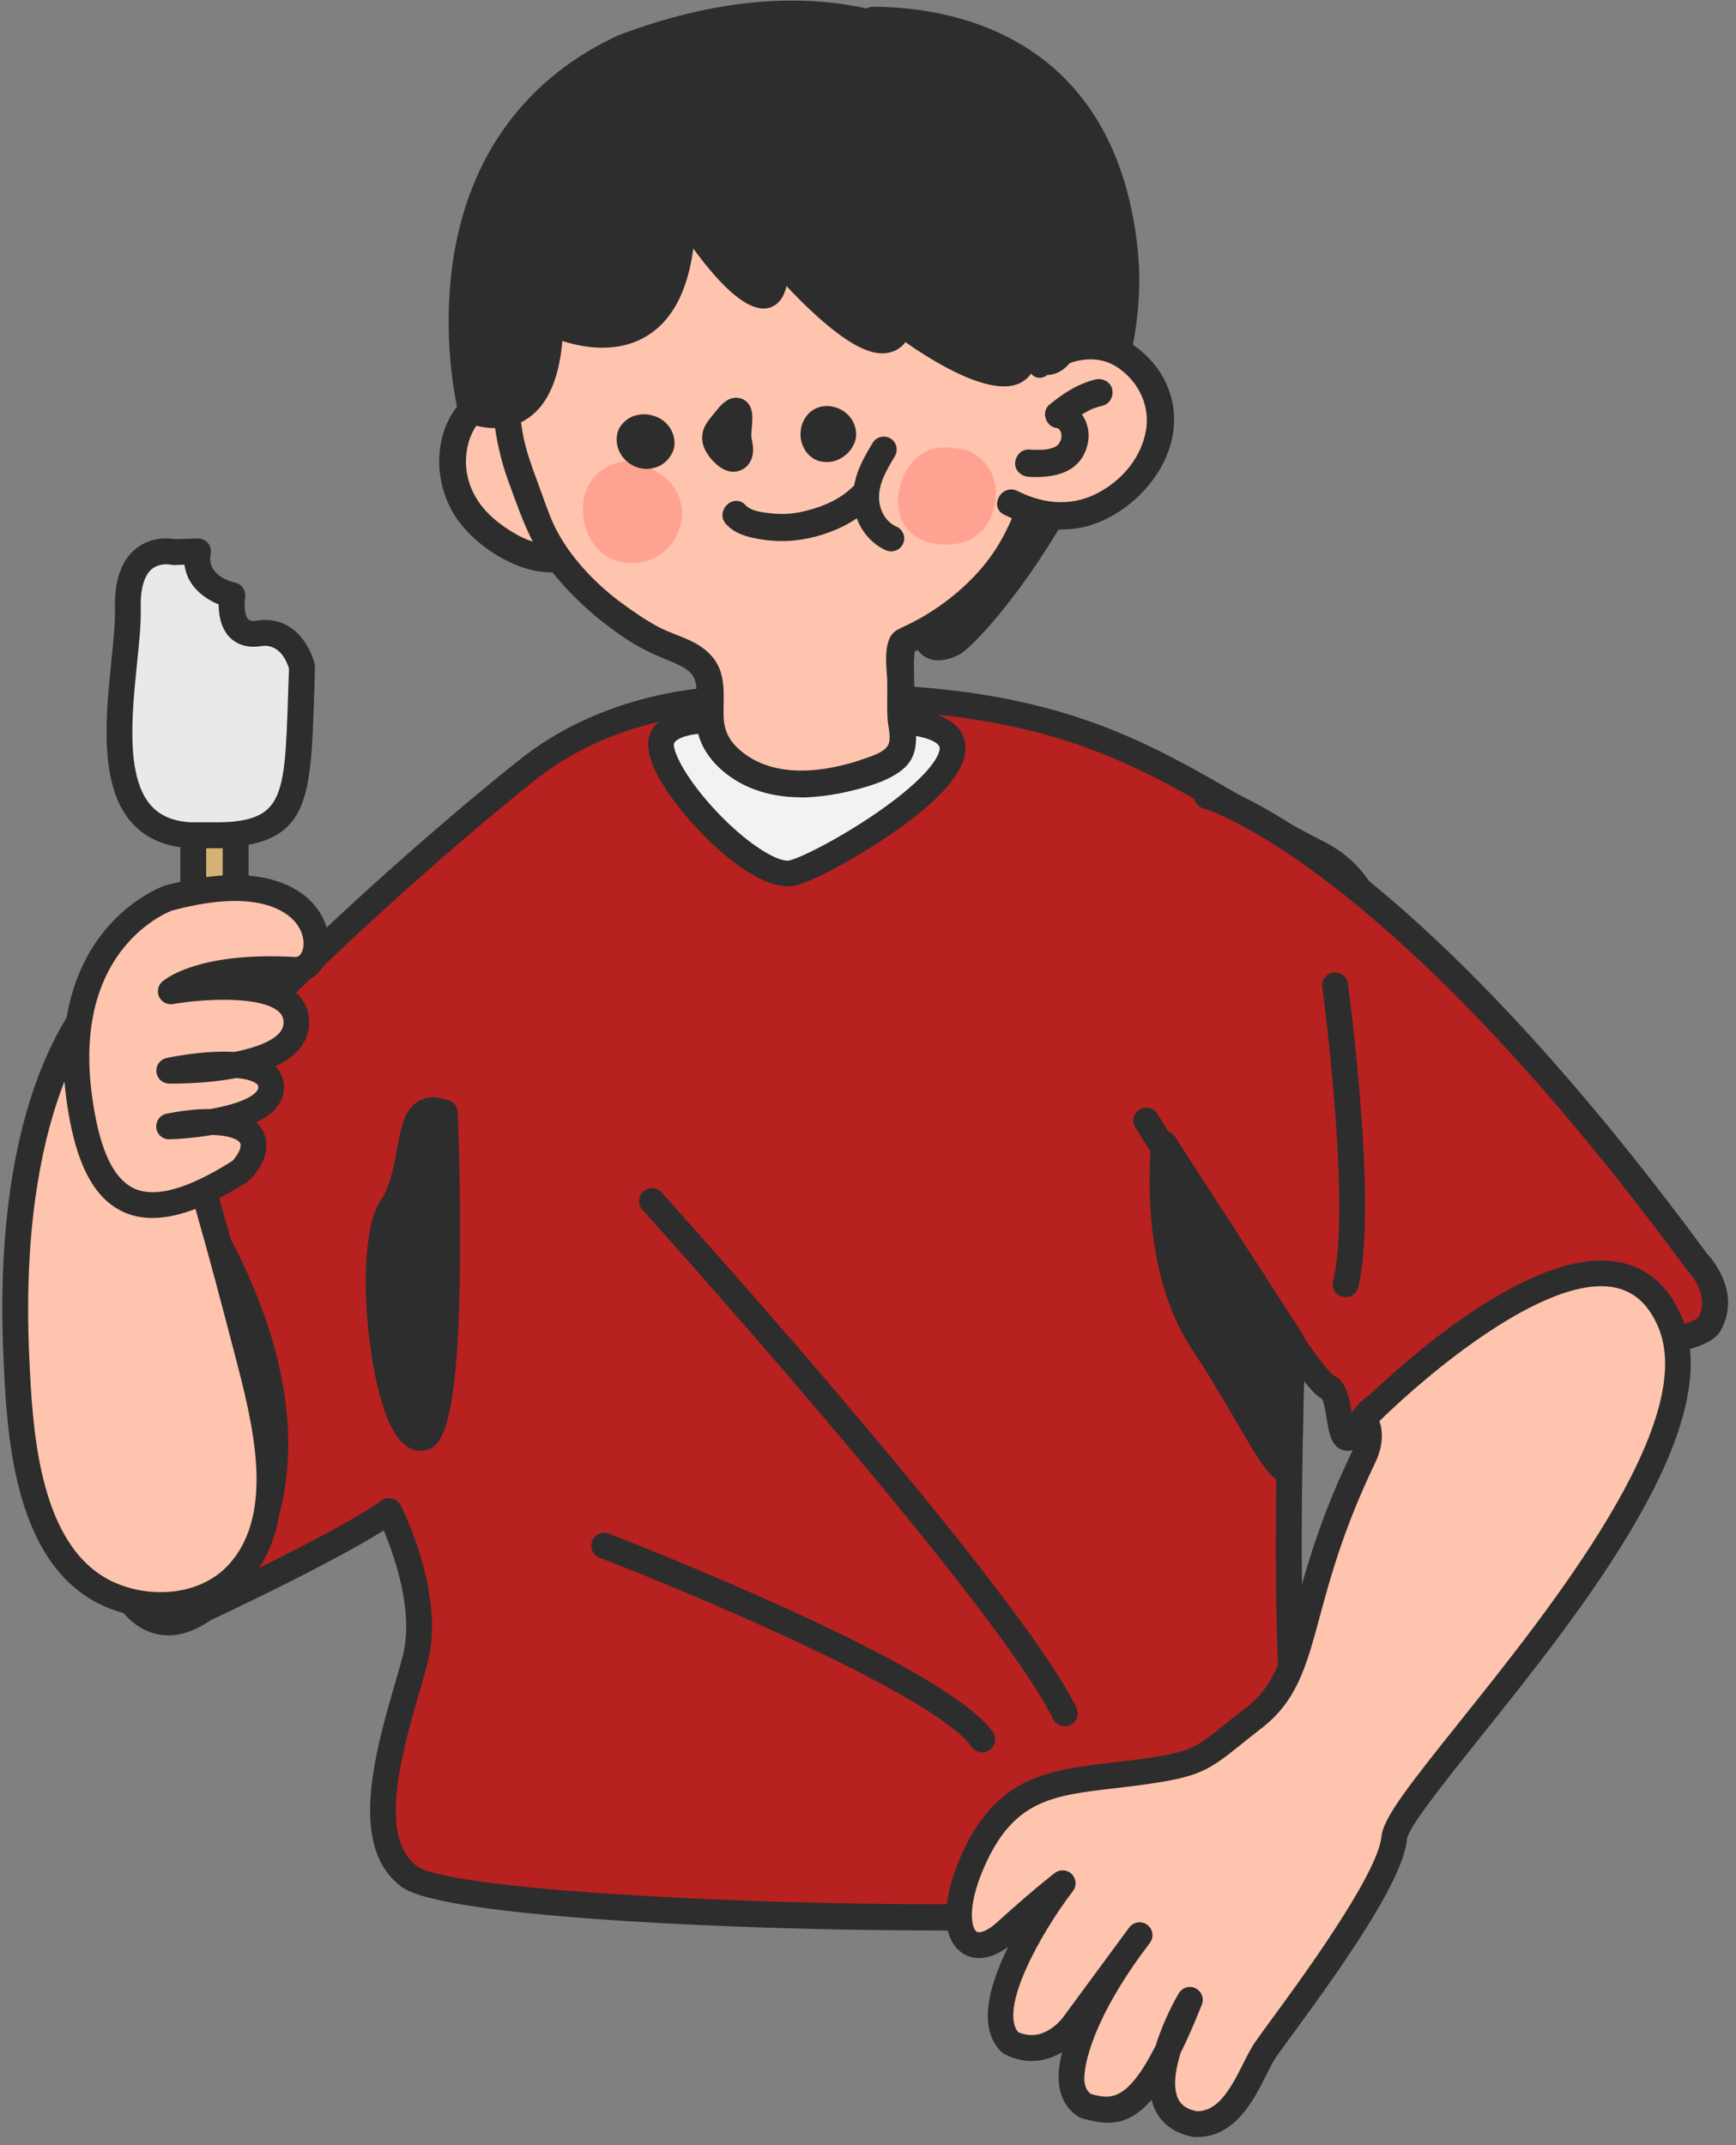 <svg xmlns="http://www.w3.org/2000/svg" width="204" height="252" fill="none"><rect width="100%" height="100%" fill="#808080" stroke="none"/><path fill="#2C2D2D" d="M108.72 72.62s-.93 4.91 3.22 2.97c2.71-1.26 22.5-24.89 20.23-46.16-2.56-24.05-20.89-27.12-29.59-27.12l6.13 70.31h.01Z"/><path fill="#2D2D2D" d="M110.26 77.57c-.7 0-1.32-.2-1.85-.61-1.54-1.2-1.35-3.55-1.22-4.39l-6.11-70.12c-.04-.42.11-.84.39-1.16.28-.32.69-.49 1.12-.49 8.44 0 28.36 2.77 31.1 28.47 2.34 21.94-17.88 46.2-21.1 47.7-.86.4-1.63.6-2.33.6Zm.01-3.04c.13 0 .44-.03 1.03-.31 2.15-1.17 21.58-23.89 19.37-44.63-2.31-21.7-18.13-25.33-26.42-25.72l5.98 68.62c.01.14 0 .28-.02.41-.11.59-.07 1.36.06 1.63Z"/><path fill="#B72120" d="M88.19 82.1s-14.53-.9-26.1 8.24c-11.56 9.14-37.35 31.92-44.15 43.56 0 0 15.39 23.42 13.07 42.75-1.32 9.62-7 12.34-7 12.34s16.52-7.71 21.72-11.48c0 0 5.04 9.9 3.06 17.42-1.98 7.52-7 20.79-.71 25.49 6.29 4.7 82.17 6.58 94.2 2.82 12.04-3.76 10.58-7.47 9.62-23.53-.96-16.06-.09-38.1-.09-42.18 0-4.08 21.94-47.81 3.06-57.35-18.88-9.55-27.29-20.16-66.68-18.09v.01Z"/><path fill="#2D2D2D" d="M109.78 226.77c-5.56 0-11.3-.08-16.8-.24-9.57-.26-41.15-1.4-45.81-4.89-6.28-4.7-3.1-15.75-.77-23.81.34-1.17.66-2.28.92-3.28 1.36-5.18-.98-11.8-2.23-14.77-6.3 3.99-19.81 10.31-20.43 10.6-.76.36-1.66.03-2.01-.72a1.52 1.52 0 0 1 .71-2.02c.19-.1 4.97-2.59 6.15-11.18 2.23-18.53-12.68-41.48-12.83-41.71-.32-.48-.33-1.1-.04-1.6 7.15-12.23 33.57-35.33 44.52-43.98 11.53-9.11 25.65-8.64 27.04-8.57 32.34-1.69 44.04 5.06 57.58 12.87 3.07 1.77 6.25 3.6 9.78 5.39 16.21 8.19 5.21 38-.08 52.32-1.04 2.82-2.12 5.73-2.15 6.4 0 .86-.04 2.49-.09 4.74-.19 8.02-.57 24.71.18 37.33.09 1.43.18 2.76.26 4 .85 12.58 1.16 17.28-10.94 21.07-4.73 1.48-18.23 2.07-32.95 2.07l-.01-.02ZM45.72 176a1.503 1.503 0 0 1 1.36.83c.22.43 5.28 10.51 3.17 18.49-.27 1.02-.59 2.15-.94 3.35-2.08 7.22-4.93 17.1-.32 20.54 5.57 4.17 81.06 6.27 92.84 2.59 9.82-3.07 9.67-5.34 8.82-17.96-.08-1.25-.17-2.59-.26-4.03-.77-12.75-.39-28.91-.19-37.59.05-2.23.09-3.85.09-4.68 0-1.07.72-3.05 2.33-7.44 4.98-13.5 15.35-41.59 1.56-48.56-3.6-1.82-6.81-3.67-9.92-5.47-13.14-7.58-24.48-14.11-55.99-12.46h-.17c-.14 0-14.12-.73-25.07 7.92-11.76 9.3-36.09 30.91-43.31 42.35 1.18 1.9 4.17 6.93 7.01 13.54 4.83 11.23 6.77 21.12 5.77 29.41-.43 3.11-1.28 5.56-2.28 7.47 5.13-2.53 11.72-5.93 14.6-8.02.26-.19.57-.29.89-.29l.01.01Z"/><path fill="#B72120" d="M141.83 93.49s21.58 5.73 57.61 54.75c0 0 3.55 3.53 1.46 7.32-2.09 3.79-37.05 4.65-40.65 11.12-3.59 6.47-2.11-3.06-4.2-3.71-2.09-.65-21.33-31.31-21.33-31.31"/><path fill="#2D2D2D" d="M158.39 170.43c-.11 0-.23-.01-.35-.03-1.58-.28-1.85-1.99-2.15-3.8-.11-.66-.3-1.84-.52-2.27-.84-.35-2.54-1.91-12.05-16.44-5.02-7.67-9.85-15.36-9.9-15.44a1.51 1.51 0 0 1 .48-2.09 1.51 1.51 0 0 1 2.09.48c8.67 13.82 18.79 29.17 20.68 30.73 1.54.62 1.89 2.63 2.19 4.45.02-.03.03-.06.05-.09 2.23-4.01 11.63-5.74 25.72-7.91 5.83-.9 13.81-2.13 14.95-3.25 1.44-2.7-1.12-5.35-1.23-5.46-.05-.05-.1-.11-.15-.17-35.14-47.8-56.57-54.12-56.78-54.18a1.523 1.523 0 0 1-1.07-1.86 1.51 1.51 0 0 1 1.85-1.07c.9.24 22.48 6.43 58.38 55.23.64.68 4.05 4.63 1.63 9.03-1.16 2.1-5.61 2.97-17.12 4.74-8.7 1.34-21.86 3.37-23.53 6.38-.86 1.54-1.8 3.02-3.19 3.02h.02Z"/><path fill="#F1F2F2" d="M90.47 85.29s-10.68-2.24-12.59 1.28c-1.9 3.52 10.59 17.13 15.29 15.96 4.7-1.17 31.4-17.13 11.46-17.9-10.27-.39-14.16.65-14.16.65v.01Z"/><path fill="#2D2D2D" d="M92.58 104.12c-4.09 0-9.85-5.48-12.95-9.48-3.06-3.95-4.1-6.91-3.08-8.79 2.21-4.09 11.35-2.62 13.9-2.11 1.22-.25 5.49-.95 14.24-.62 2.06.08 8.32.32 8.74 4.39.28 2.74-2.58 6.22-8.52 10.34-4.11 2.85-9.21 5.61-11.38 6.15-.31.08-.63.11-.96.11l.01.01ZM84.04 86.1c-2.62 0-4.42.47-4.82 1.2-.22.59.79 3.32 4.24 7.21 3.86 4.36 7.95 6.9 9.35 6.56 1.41-.35 6.05-2.69 10.38-5.7 5.9-4.1 7.32-6.66 7.23-7.54-.06-.54-1.35-1.5-5.84-1.67-9.81-.37-13.68.59-13.72.6-.23.06-.47.07-.7.02-2.29-.48-4.38-.68-6.12-.68ZM19.77 192.11c-.92 0-1.81-.2-2.67-.6-7.93-3.7-9.72-24.92-10.31-31.89-1.09-12.96.59-21.46 5.02-25.28 3.09-2.67 6.33-1.94 6.47-1.91.35.08.66.29.87.58 14.3 19.36 15.67 33.47 14.3 41.9-1.58 9.75-6.97 14.21-8.58 15.34-1.78 1.25-3.48 1.87-5.11 1.87l.01-.01Zm-2.71-56.77c-.71 0-2.02.19-3.33 1.35-2.47 2.2-5.16 7.91-3.91 22.67.83 9.87 3.06 26.82 8.57 29.4 1.34.63 2.89.3 4.75-1 2.82-1.98 6.22-6.53 7.33-13.35 1.26-7.77-.05-20.84-13.35-39.07H17.06ZM158.13 152.38a1.505 1.505 0 0 1-1.47-1.87c2.16-9.03-1.24-34.3-1.28-34.55-.11-.83.47-1.6 1.3-1.71.83-.11 1.6.47 1.71 1.3.14 1.06 3.51 26.09 1.22 35.66-.17.7-.79 1.17-1.47 1.17h-.01ZM125.12 202.79c-.56 0-1.1-.31-1.36-.85-6.78-13.79-47.86-59.37-48.27-59.83-.56-.62-.51-1.58.11-2.14s1.58-.51 2.14.11c1.7 1.89 41.78 46.35 48.75 60.52.37.75.06 1.66-.69 2.03-.22.11-.44.16-.67.16h-.01ZM115.42 205.85c-.47 0-.94-.22-1.24-.64-4.32-6.07-33.02-18.1-43.72-22.22-.78-.3-1.17-1.18-.87-1.96.3-.78 1.18-1.17 1.96-.87.1.04 9.88 3.82 20.21 8.5 14.06 6.37 22.43 11.35 24.89 14.79.49.68.33 1.63-.36 2.12-.27.19-.57.28-.88.28h.01Z"/><path fill="#2C2D2D" d="M52.27 130.71s1.56 37.74-2.71 38.19c-4.28.45-6.91-22.1-3.6-26.98 3.31-4.88 1.16-13.16 6.31-11.21Z"/><path fill="#2D2D2D" d="M49.43 170.43c-.88 0-2.06-.43-3.13-2.22-3.23-5.39-4.72-22.52-1.59-27.14 1.14-1.68 1.56-3.98 1.93-6.02.46-2.54.86-4.74 2.59-5.72.98-.55 2.18-.56 3.58-.04.57.22.95.75.98 1.36 0 .09.39 9.59.25 19.01-.28 18.76-2.29 20.54-4.32 20.75-.09 0-.19.02-.29.02Zm1.37-38.48s-.06.01-.08.02c-.5.28-.85 2.21-1.1 3.62-.4 2.21-.9 4.97-2.4 7.18-1.8 2.66-1.58 13.67.41 20.67.65 2.28 1.29 3.34 1.65 3.75 1.68-3.09 2.1-20.05 1.52-35.25v.01Z"/><path fill="#2C2D2D" d="M136.82 134.38s-1.62 13.98 4.49 23.23c6.11 9.24 10.13 18.55 10.22 13.58.09-4.97.27-13.64.27-13.64l-14.98-23.16v-.01Z"/><path fill="#2D2D2D" d="M150.99 174.1c-1.55 0-2.76-2.06-5.78-7.21-1.51-2.57-3.22-5.48-5.17-8.44-6.35-9.6-4.8-23.64-4.73-24.24a1.5 1.5 0 0 1 1.16-1.3c.62-.14 1.27.12 1.62.65l14.98 23.16c.16.25.25.55.24.86 0 0-.18 8.67-.27 13.64-.01.66-.05 2.43-1.54 2.82-.18.05-.35.07-.51.07v-.01Zm-12.84-34.86c.06 4.72.81 12.07 4.42 17.54 2 3.03 3.81 6.11 5.26 8.58.74 1.27 1.54 2.62 2.22 3.71.08-4.19.19-9.5.22-11.09l-12.12-18.74Z"/><path fill="#FFC4AD" d="M160.25 166.67s1.44 1.53 0 4.52c-8.35 17.36-6.07 25.37-12.89 30.63-6.15 4.74-5.58 5.33-13.9 6.43-8.32 1.1-14.55.75-18.77 9.6-4.23 8.85-1 13.18 3.5 9.12 4.5-4.07 6.71-5.74 6.71-5.74s-10.75 14.1-6.17 18.71c4.56 2.36 7.76-2.48 7.76-2.48l7.46-10.12s-12.42 16.31-6.36 20.05c3.44.92 6.52 2.08 12.29-12.45 0 0-7.67 12.98.57 14.59 4.86.17 6.49-6.07 8.25-8.68 1.75-2.61 14.59-19.02 15.17-24.97.58-5.95 40.06-43.39 32.34-60.75-7.73-17.36-35.95 11.53-35.95 11.53l-.01.01Z"/><path fill="#2D2D2D" d="M140.64 251.05h-.26c-.08 0-.16-.01-.24-.03-2.7-.53-3.92-2.08-4.46-3.29-.15-.34-.27-.69-.36-1.06-2.76 3.18-5.19 2.98-7.94 2.24l-.2-.05c-.14-.04-.28-.1-.4-.17-1.21-.75-2-1.93-2.27-3.41-.23-1.24-.09-2.68.3-4.2-1.8 1.07-4.16 1.57-6.78.22-.14-.07-.27-.17-.38-.28-2.34-2.36-2.06-6.51.83-12.33-2.01 1.51-4.04 1.76-5.53.65-2.47-1.84-2.33-6.49.36-12.14 4.11-8.6 10.18-9.3 17.21-10.12.88-.1 1.79-.21 2.73-.33 6.58-.87 7.05-1.25 10.67-4.16.71-.57 1.52-1.22 2.5-1.97 3.34-2.57 4.24-5.9 5.73-11.42 1.29-4.77 2.89-10.7 6.72-18.66.86-1.78.35-2.68.24-2.84-.29-.27-.42-.61-.44-1.01-.01-.41.19-.77.48-1.07.78-.8 19.18-19.49 30.99-17.37 3.34.6 5.84 2.71 7.42 6.28 5.74 12.9-11.9 34.94-23.58 49.52-3.98 4.98-8.5 10.62-8.64 11.99-.46 4.7-6.85 13.96-13.69 23.27-.81 1.1-1.45 1.97-1.73 2.39-.35.52-.74 1.29-1.14 2.1-1.45 2.9-3.63 7.25-8.16 7.25h.02Zm-.04-3.03h.02c2.47 0 3.88-2.42 5.46-5.58.45-.9.88-1.75 1.34-2.44.32-.47.94-1.32 1.8-2.5 3.47-4.72 12.68-17.26 13.12-21.77.21-2.17 3.17-5.94 9.29-13.59 10.53-13.16 28.16-35.18 23.17-46.39-1.17-2.63-2.87-4.11-5.19-4.53-8.08-1.45-21.89 10.2-27.51 15.72.4 1.15.49 2.84-.5 4.9-3.71 7.71-5.27 13.49-6.53 18.14-1.54 5.71-2.66 9.83-6.81 13.03-.96.74-1.76 1.38-2.45 1.94-4 3.21-4.98 3.84-12.17 4.8-.95.13-1.88.23-2.78.34-6.89.8-11.44 1.33-14.83 8.42-2.47 5.16-1.92 7.92-1.29 8.39.34.25 1.27-.03 2.4-1.06 4.5-4.07 6.73-5.75 6.82-5.82.61-.46 1.45-.4 1.99.14s.59 1.39.13 1.99c-4.04 5.31-8.62 13.83-6.45 16.56 3.1 1.4 5.32-1.72 5.56-2.09.01-.02.03-.04.04-.06l6.64-9.01c.4-.55.69-.95.83-1.13.5-.66 1.45-.8 2.12-.3.67.5.81 1.44.31 2.11l-1.31 1.77c-5.88 8.25-6.61 13.37-6.36 14.71.11.57.34.98.72 1.27 2.22.6 4.21 1.09 7.64-5.71.93-3.03 2.41-5.63 2.7-6.11.4-.68 1.26-.94 1.97-.59s1.03 1.19.74 1.92c-.89 2.23-1.72 4.13-2.52 5.73-.61 2.01-.87 3.99-.3 5.26.23.51.7 1.21 2.15 1.52l.04.02Z"/><path fill="#FFC4AD" d="M12.83 115.73S.36 125.5 1.93 159.49c.39 8.56 1.11 21.96 9.48 27.05 5.03 3.06 12.57 2.83 16.7-1.83 6.09-6.85 2.91-18.45.88-26.27-2.99-11.49-6.05-22.91-10.03-34.11 0 0-3.18-8.96-6.13-8.6Z"/><path fill="#2D2D2D" d="M18.92 190.09c-2.99 0-5.94-.82-8.3-2.25C1.46 182.27.8 168.06.41 159.57c-1.58-34.38 10.95-44.61 11.48-45.02.22-.17.48-.28.75-.31 4.2-.51 7.34 8.37 7.74 9.6 4.01 11.3 7.05 22.65 10.07 34.24l.12.46c2.06 7.92 5.18 19.88-1.33 27.2-2.71 3.05-6.54 4.37-10.32 4.37v-.02Zm-5.61-72.73c-2.18 2.22-11.19 13.22-9.87 42.06.36 7.89.97 21.09 8.75 25.82 4.19 2.55 11.03 2.68 14.78-1.54 5.43-6.11 2.68-16.69.66-24.42l-.12-.46c-3-11.53-6.02-22.8-9.99-33.99-1.31-3.71-3.23-6.83-4.22-7.47h.01Z"/><path fill="#FFC4AD" d="M67.25 47.65c-1.89-1.43-4.3-1.99-6.65-1.74-2.26.24-4.03 1.02-5.28 2.38-1.35 1.46-2.04 3.38-2.14 5.44-.09 1.92.36 3.89 1.44 5.7.97 1.64 2.37 2.93 3.98 3.95 1.61 1.02 3.34 2.01 5.24 2.2 2.34.23 5.02-.24 7.18-1.39"/><path fill="#2D2D2D" d="M66.6 48.77c-2.53-1.84-6.19-2.23-8.97-.67-2.69 1.52-3.61 4.97-3 7.85.71 3.37 3.17 5.58 6.07 7.18 3.03 1.68 6.6 1.5 9.66-.07 1.48-.76 2.79 1.48 1.31 2.24-2.82 1.44-6.39 2.15-9.49 1.27-3.01-.85-6.08-2.95-7.97-5.44-3.8-5.03-2.98-13.41 3.42-15.85 3.35-1.27 7.37-.85 10.28 1.26 1.33.97.04 3.22-1.31 2.23Z"/><path fill="#2D2D2D" d="M65.07 67.25c-1.04 0-2.05-.13-2.98-.39-3.09-.88-6.2-3-8.13-5.55-2.17-2.88-2.9-6.81-1.91-10.26.83-2.88 2.77-5.03 5.46-6.06 3.5-1.33 7.65-.82 10.57 1.3.49.36.74.91.68 1.52-.07.62-.44 1.17-.96 1.4-.45.2-.94.13-1.38-.19-2.52-1.83-6.07-2.1-8.64-.65-2.72 1.54-3.39 4.98-2.85 7.52.6 2.82 2.53 5.1 5.92 6.98 2.82 1.56 6.24 1.53 9.38-.07.53-.27 1.11-.25 1.6.07.51.33.83.94.8 1.51-.03.52-.32.94-.82 1.2-2.16 1.11-4.53 1.68-6.73 1.68l-.01-.01Zm-3.5-22.39c-1.3 0-2.62.23-3.84.7-2.51.96-4.32 2.97-5.1 5.66-.93 3.22-.22 7.04 1.81 9.73 1.85 2.45 4.84 4.49 7.81 5.33 2.76.78 6.22.32 9.27-1.25.3-.16.47-.39.49-.69.02-.36-.2-.76-.53-.97a.969.969 0 0 0-.99-.04c-3.32 1.7-6.95 1.72-9.95.06-3.55-1.96-5.58-4.38-6.22-7.38-.58-2.76.16-6.49 3.15-8.18 2.77-1.56 6.59-1.28 9.3.69.27.19.53.24.78.13.32-.14.56-.51.6-.91.02-.23 0-.65-.43-.96-1.74-1.26-3.94-1.92-6.15-1.92Z"/><path fill="#FFC4AD" d="M109.37 73.74c1.79-1.05 3.45-2.2 4.91-3.59 1.48-1.41 2.83-2.94 3.97-4.62 1.14-1.67 1.94-3.55 2.75-5.43.8-1.85 1.6-3.73 2.1-5.71.49-1.96.83-3.98 1.04-6.01.2-2.03.45-4.08.37-6.1-.08-2.05-.46-4.08-.82-6.06-.37-2.03-1.13-3.93-1.79-5.82-.72-2.07-1.83-3.9-3.29-5.58-1.41-1.62-2.9-3.28-4.73-4.56-1.8-1.26-3.83-2.21-5.79-3.15-2.07-.99-4.08-2-6.04-2.64-1.98-.65-3.96-.95-5.84-1.26-2.03-.33-4.01-.68-5.95-.63-2.02.05-3.96.59-5.88 1.04-1.92.45-3.73 1.2-5.57 2.02-1.77.79-3.68 1.44-5.39 2.56a46.927 46.927 0 0 0-4.79 3.58c-1.66 1.42-3.05 3.11-4.25 4.88-1.2 1.78-2.24 3.7-3 5.73-.75 2-1.13 4.14-1.47 6.29-.33 2.11-.54 4.26-.49 6.43.05 2.14.13 4.33.53 6.45s1.21 4.16 1.94 6.17c.74 2.04 1.42 4.13 2.49 5.97 1.09 1.88 2.59 3.49 4.01 5.08 1.45 1.62 3.14 2.92 4.9 4.14 1.76 1.22 3.55 2.4 5.61 3.12 2.49.87 3.76 1.83 4.23 3.19.48 1.39.27 3.18.3 5.43.03 2.25 1.77 4.28 3.57 5.44 1.53.99 3.27 1.64 5.12 1.84 1.79.2 3.67.09 5.48-.22 1.86-.33 3.73-.77 5.31-1.42 3.22-1.32 3.51-2.4 3.04-5.62-.08-.52.01-2.66-.08-4.73-.09-2.2-.18-4.42.35-4.65 1.11-.47 2.16-1 3.16-1.59l-.01.03Z"/><path fill="#2D2D2D" d="M108.72 72.62c3.22-1.91 6.04-4.35 8.2-7.43 1.1-1.57 1.9-3.29 2.66-5.04.79-1.8 1.58-3.62 2.12-5.51 1.05-3.74 1.57-7.87 1.53-11.75-.04-3.93-1.02-7.76-2.33-11.43-1.21-3.42-3.31-6.17-5.95-8.64-2.77-2.6-6.43-4.09-9.83-5.68-3.62-1.69-7.36-2.41-11.28-2.99-3.93-.57-7.85.12-11.57 1.47-3.48 1.26-6.96 2.77-9.97 4.94-3.19 2.29-5.82 4.99-7.82 8.39-1.99 3.39-2.9 7.04-3.43 10.91-.52 3.83-.57 8.01.24 11.8.42 1.98 1.17 3.87 1.86 5.77.64 1.75 1.21 3.53 2.09 5.17 1.69 3.16 4.48 6.12 7.34 8.26 1.45 1.09 2.97 2.14 4.57 3.02 1.52.83 3.24 1.23 4.73 2.13 1.08.65 1.98 1.54 2.44 2.73.58 1.49.44 3.19.43 4.76-.02 1.79.3 3.12 1.58 4.43 1.18 1.2 2.73 2.02 4.34 2.47 3.58.99 7.79.2 11.21-1.03.92-.33 2.39-.79 2.83-1.77.39-.87.04-2.04-.04-2.93-.14-1.54-.01-3.12-.07-4.67-.06-1.49-.36-3.39.22-4.82.26-.64.7-.91 1.32-1.18.89-.4 1.76-.86 2.61-1.35 1.44-.84 2.75 1.4 1.31 2.24-.89.51-1.82 1.09-2.79 1.43-.26.09-.38.33-.22.01.24-.49.13-.07.14-.05.08.11-.07 1.18-.07 1.35 0 2.04.1 4.07.11 6.11.01 2.32.75 4.7-1.32 6.42-1.25 1.03-2.9 1.61-4.43 2.07-2.01.59-4.12.99-6.21 1.13-3.79.25-7.71-.69-10.53-3.36-1.2-1.14-2.19-2.64-2.47-4.29-.31-1.82.18-3.71-.2-5.52-.3-1.4-1.53-2.06-2.77-2.56-1.83-.75-3.55-1.48-5.22-2.57-3.38-2.2-6.28-4.73-8.82-7.87-2.59-3.2-3.83-6.93-5.21-10.75-1.47-4.04-1.98-8.18-1.89-12.48.09-4.16.7-8.69 2.28-12.57 3.09-7.58 9.23-13.24 16.7-16.37 3.83-1.61 7.58-3.08 11.75-3.58 2.04-.24 4.06 0 6.08.31 2.1.32 4.22.62 6.27 1.17 2.08.56 4.05 1.45 6 2.38 1.85.88 3.74 1.74 5.52 2.75 3.32 1.89 6.2 4.74 8.35 7.89 2.15 3.16 3.38 7.23 4.05 10.97.38 2.12.72 4.26.7 6.42-.02 2.1-.26 4.22-.52 6.3-.27 2.13-.64 4.27-1.28 6.32-.63 2.02-1.51 3.96-2.36 5.9-1.63 3.7-3.87 6.93-6.89 9.64-1.45 1.31-3.08 2.41-4.75 3.41-1.44.85-2.74-1.38-1.31-2.24l-.03-.04Z"/><path fill="#2D2D2D" d="M94.06 93.66c-3.82 0-7.18-1.22-9.56-3.49-1.39-1.32-2.3-2.91-2.56-4.46-.15-.9-.12-1.82-.08-2.71.04-.98.08-1.9-.12-2.81-.26-1.24-1.4-1.86-2.59-2.35-1.89-.77-3.59-1.5-5.27-2.59-3.52-2.29-6.42-4.89-8.89-7.93-2.44-3.01-3.67-6.42-4.97-10.02l-.3-.82c-1.38-3.81-2.01-7.93-1.91-12.59.07-3.37.53-8.31 2.31-12.67 3-7.36 8.99-13.23 16.86-16.54 3.83-1.61 7.61-3.09 11.83-3.6 2.16-.26 4.31.02 6.16.31l.65.1c1.87.29 3.8.58 5.65 1.07 2.12.56 4.15 1.5 6.05 2.4l1.01.48c1.51.71 3.06 1.45 4.54 2.29 3.22 1.83 6.14 4.59 8.45 7.99 1.9 2.79 3.27 6.52 4.09 11.09.37 2.05.73 4.24.71 6.48-.02 2.19-.28 4.42-.52 6.34-.32 2.56-.73 4.58-1.29 6.37-.59 1.9-1.4 3.74-2.19 5.52l-.18.41c-1.71 3.88-3.99 7.07-6.96 9.74-1.31 1.18-2.83 2.26-4.77 3.42-.01 0-.02.01-.03.02 0 0-.02.01-.03.02l-.32.19c-.75.44-1.53.9-2.35 1.2 0 .17-.03.41-.06.77-.01.15-.03.26-.03.31 0 1.08.03 2.18.06 3.25.03.96.05 1.91.06 2.87 0 .47.04.96.07 1.43.13 1.85.26 3.77-1.5 5.23-1.29 1.07-2.94 1.65-4.54 2.12-2.12.62-4.23 1.01-6.28 1.14-.4.03-.8.04-1.2.04v-.02ZM90.6 11.6c-.57 0-1.15.03-1.72.1-4.14.5-7.88 1.97-11.67 3.55-7.72 3.24-13.6 9-16.54 16.21-1.74 4.28-2.19 9.14-2.26 12.46-.09 4.58.52 8.63 1.87 12.37l.3.82c1.28 3.55 2.49 6.91 4.87 9.84 2.43 2.99 5.29 5.55 8.75 7.8 1.64 1.07 3.31 1.78 5.17 2.54 1.34.55 2.63 1.26 2.95 2.78.21.98.17 1.99.13 2.96-.03.86-.07 1.74.07 2.58.24 1.43 1.09 2.9 2.38 4.13 2.51 2.38 6.17 3.55 10.3 3.28 2.01-.13 4.08-.51 6.15-1.12 1.54-.45 3.12-1.01 4.33-2.01 1.52-1.26 1.4-2.94 1.28-4.72-.03-.48-.07-.98-.07-1.47 0-.95-.03-1.9-.06-2.85-.03-1.07-.06-2.17-.06-3.26 0-.05.01-.2.03-.37.01-.11.03-.3.04-.47l-.11-.06c-.19-.16-.09-.36-.02-.51.11-.23.24-.5.52-.41.08.03.13.07.17.12.46-.18.92-.42 1.37-.67l-.12-.06c-.52-.29-.87-.88-.87-1.48 0-.07 0-.14.01-.21-.53.28-1.05.54-1.57.77-.62.28-.95.5-1.16 1.02-.44 1.07-.34 2.47-.26 3.71.02.34.05.67.06.98.02.64.02 1.3 0 1.93-.01.9-.02 1.83.06 2.72.02.22.06.45.09.69.12.78.25 1.66-.07 2.39-.46 1.03-1.81 1.51-2.8 1.86l-.2.07c-2.46.88-7.22 2.2-11.4 1.04-1.78-.49-3.32-1.37-4.48-2.55-1.41-1.44-1.69-2.9-1.67-4.65 0-.22 0-.43.01-.65.03-1.36.06-2.76-.42-3.99-.4-1.02-1.18-1.89-2.32-2.58-.77-.47-1.64-.8-2.47-1.13-.75-.29-1.52-.59-2.24-.99-1.39-.76-2.85-1.73-4.6-3.04-3.13-2.35-5.84-5.39-7.42-8.36-.73-1.37-1.26-2.85-1.77-4.28l-.33-.93-.29-.8c-.6-1.62-1.22-3.29-1.58-5.02-.94-4.43-.65-8.92-.24-11.9.63-4.61 1.7-8.01 3.47-11.02 1.92-3.27 4.51-6.04 7.91-8.48 2.62-1.88 5.72-3.41 10.05-4.97 4.24-1.53 8.07-2.01 11.72-1.48 4.3.63 7.88 1.38 11.37 3.01.42.2.84.39 1.26.59 3.04 1.4 6.18 2.84 8.65 5.15 2.98 2.79 4.89 5.57 6.02 8.76 1.56 4.4 2.31 8.07 2.34 11.53.04 3.97-.51 8.18-1.54 11.84-.54 1.91-1.34 3.75-2.12 5.52-.71 1.63-1.56 3.48-2.71 5.12-1.85 2.64-4.29 4.95-7.26 6.87.06.03.13.06.19.09.51.3.86.89.86 1.48v.11c1.42-.9 2.59-1.78 3.62-2.71 2.91-2.62 5.14-5.73 6.81-9.54l.18-.41c.78-1.77 1.59-3.6 2.17-5.46.54-1.75.95-3.74 1.26-6.26.24-1.9.5-4.11.52-6.27.02-2.19-.33-4.35-.7-6.37-.8-4.48-2.15-8.14-4-10.85-2.26-3.32-5.11-6.02-8.25-7.8-1.45-.83-3-1.56-4.5-2.26l-1.01-.48c-1.87-.89-3.87-1.81-5.94-2.36-1.82-.49-3.74-.78-5.59-1.06l-.65-.1c-1.31-.2-2.77-.4-4.27-.4l.02.03Zm.38 2.64c-2.71 0-5.55.55-8.62 1.65-4.28 1.54-7.33 3.05-9.9 4.9-3.33 2.39-5.86 5.1-7.74 8.29-1.73 2.94-2.78 6.27-3.39 10.79-.4 2.94-.69 7.35.23 11.7.36 1.68.97 3.33 1.56 4.93l.29.8c.11.31.22.62.34.94.5 1.41 1.02 2.86 1.73 4.2 1.54 2.89 4.19 5.86 7.25 8.16 1.72 1.29 3.16 2.24 4.53 2.99.69.38 1.44.67 2.17.96.86.34 1.75.68 2.57 1.18 1.26.76 2.12 1.73 2.57 2.88.52 1.34.49 2.81.46 4.22 0 .22-.01.43-.01.65-.02 1.64.22 2.92 1.49 4.22 1.08 1.1 2.53 1.93 4.2 2.39 4.02 1.11 8.64-.16 11.03-1.02l.2-.07c.83-.29 2.1-.74 2.45-1.53.25-.57.14-1.32.03-2.05-.04-.25-.08-.5-.1-.73-.08-.92-.07-1.87-.06-2.78 0-.63.01-1.27 0-1.9-.01-.31-.03-.63-.06-.96-.09-1.31-.19-2.79.3-3.98.32-.77.88-1.08 1.47-1.35.84-.38 1.68-.81 2.58-1.33 3.36-2 6.09-4.47 8.1-7.34 1.12-1.6 1.95-3.41 2.63-4.99.78-1.79 1.57-3.61 2.1-5.47 1.02-3.61 1.56-7.75 1.52-11.67-.03-3.4-.77-7-2.31-11.34-1.1-3.09-2.96-5.8-5.87-8.52-2.4-2.25-5.49-3.67-8.49-5.05-.43-.2-.85-.39-1.27-.59-3.42-1.6-6.95-2.34-11.2-2.96-.92-.13-1.86-.2-2.81-.2l.03-.02Zm17.89 58.64c-.39.24-.47.56-.47.79 0 .38.24.77.56.96.19.11.51.19.88-.03h.02l.03-.03c.37-.23.45-.54.45-.76 0-.38-.23-.77-.56-.96-.2-.12-.52-.21-.92.02l.01.01Z"/><path fill="#FFC4AD" d="M122.2 42.72c1.87-1.44 4.37-2.31 6.72-2.09 2.26.22 3.87 1.47 5.14 2.82 1.36 1.45 2.17 3.24 2.29 5.3.11 1.92-.39 3.84-1.45 5.66-.96 1.65-2.2 3.08-3.8 4.12-1.6 1.04-3.38 1.88-5.28 2.09-2.33.25-4.87-.41-7.04-1.54"/><path fill="#2D2D2D" d="M121.55 41.6c2.5-1.86 5.93-2.88 9-1.97 2.8.83 5.25 3.22 6.37 5.89 2.66 6.36-2.02 13.12-7.84 15.55-3.64 1.52-7.51.86-10.95-.88-1.49-.75-.18-2.99 1.31-2.23 3.22 1.63 6.64 1.92 9.86.15 2.79-1.53 5.03-4.15 5.64-7.34.59-3.04-.75-5.93-3.23-7.71-2.78-2-6.28-1.13-8.85.78-1.34 1-2.63-1.25-1.31-2.23v-.01Z"/><path fill="#2D2D2D" d="M124.78 62.22c-2.18 0-4.48-.59-6.79-1.76-.91-.46-.97-1.36-.64-2.01.37-.73 1.27-1.25 2.22-.77 3.36 1.7 6.67 1.75 9.58.16 2.92-1.6 4.93-4.2 5.49-7.13.54-2.8-.65-5.64-3.11-7.41-2.79-2.01-6.22-.92-8.49.78-.44.32-.92.4-1.37.2-.51-.22-.89-.77-.97-1.39-.07-.61.17-1.17.66-1.54 2.82-2.1 6.37-2.87 9.27-2.02 2.79.82 5.37 3.2 6.56 6.06 1.26 3.02.99 6.4-.76 9.51-1.59 2.83-4.23 5.17-7.25 6.43-1.4.58-2.88.87-4.41.87l.01.02Zm-5.96-4.11c-.41 0-.76.27-.93.62-.19.37-.2.9.37 1.19 2.64 1.33 6.63 2.56 10.69.87 2.9-1.21 5.43-3.46 6.95-6.17 1.66-2.95 1.92-6.14.73-8.98-1.13-2.7-3.55-4.94-6.17-5.71-2.72-.8-6.07-.07-8.74 1.92-.43.32-.45.75-.42.98.05.4.29.76.6.9.24.11.5.06.76-.13 2.45-1.82 6.15-2.98 9.21-.78 2.65 1.91 3.94 4.98 3.35 8.01-.6 3.1-2.71 5.85-5.8 7.54-3.09 1.7-6.6 1.65-10.14-.15-.16-.08-.32-.12-.47-.12l.01.01Z"/><path fill="#2D2D2D" d="M129.54 47.37c-.41.1-.81.22-1.2.38-.11.04-.22.1-.45.21-.19.09-.37.19-.55.29-.74.42-1.39.9-1.96 1.37l-.57-2.16c1.22.24 2.14 1.13 2.59 2.26.44 1.12.31 2.35-.19 3.43-1.12 2.39-3.97 2.71-6.31 2.57-.67-.04-1.33-.57-1.29-1.29.03-.67.57-1.34 1.29-1.29.44.03.87.04 1.31.03.23 0 .47-.02.7-.05.25-.03-.29.06.14-.02.09-.02.18-.03.27-.05.22-.05.44-.11.66-.19.04-.02.08-.03.13-.05-.08.03-.08.03 0 0 .09-.05.17-.09.26-.14.09-.05.12-.09.02 0 .07-.06.15-.13.21-.2.06-.06.18-.2.06-.05.06-.08.11-.16.16-.25.04-.07.08-.14.11-.21.07-.12-.04.15.03-.07.03-.09.06-.19.08-.28.01-.05.06-.32.03-.06.02-.18 0-.35.01-.53 0-.14.05.17 0-.06a2.68 2.68 0 0 0-.07-.27c-.02-.07-.13-.27 0-.05-.03-.06-.06-.13-.1-.19 0 0-.19-.26-.08-.13.11.14-.09-.08-.11-.1-.14-.16.09.02-.02-.03-.07-.03-.17-.1-.23-.13.14.05.09.06 0 0-.11-.03-.22-.06-.33-.08-.91-.18-1.3-1.56-.57-2.16 1.58-1.3 3.29-2.43 5.31-2.91.66-.16 1.43.21 1.59.9.15.67-.2 1.42-.9 1.59l-.03-.03Z"/><path fill="#2D2D2D" d="M121.79 56.04c-.3 0-.6-.01-.92-.03-.79-.05-1.62-.68-1.58-1.61.02-.45.23-.9.57-1.21.3-.27.67-.4 1.05-.38.5.03.9.04 1.28.03.23 0 .45-.02.67-.04h.04c.03 0 .05 0 .07-.01.09-.02.17-.03.26-.05.21-.05.42-.11.62-.18l.08-.04s.1-.06.16-.09l.07-.04c.06-.05.11-.1.16-.15l.06-.06s.02-.03.04-.04l.09-.15.06-.12.05-.09.02-.06.06-.21c0-.03.02-.08.03-.12v-.38l-.03-.11s-.02-.1-.04-.15c0-.02-.03-.06-.04-.08l-.05-.1s-.03-.05-.05-.08a.647.647 0 0 1-.08-.09c-.05-.03-.1-.06-.16-.09-.1-.03-.18-.05-.27-.06-.54-.11-.99-.57-1.15-1.17-.15-.59.02-1.18.44-1.52 1.98-1.63 3.65-2.54 5.43-2.98.43-.1.9-.03 1.29.21.35.22.59.54.67.92.2.88-.31 1.76-1.13 1.95-.4.1-.79.22-1.16.36-.11.04-.21.09-.42.2-.18.09-.36.19-.53.29-.1.06-.21.12-.31.18.2.28.36.58.49.91.45 1.14.38 2.44-.2 3.67-.87 1.84-2.78 2.77-5.68 2.77h.04Zm-.96-2.62c-.25 0-.44.12-.55.22-.22.19-.36.49-.37.78-.02.56.5.95 1.01.98 3.16.19 5.18-.61 6.01-2.4.5-1.07.57-2.21.18-3.18-.12-.3-.26-.56-.43-.81-.36.25-.73.52-1.11.83l-.37.3-.72-2.72c-.24.18-.49.38-.75.59-.28.23-.31.62-.24.91.1.38.36.66.67.73.12.02.24.05.36.09.01 0 .02 0 .04.01l.03-.04.19.13h.02l.05.05c.04.04.08.08.1.12l.07.08s.06.09.08.13l.04.06s.04.06.06.11l.04.07.04.11c0 .02.01.05.02.07h.05l.08.61h-.05v.31h-.01l-.02.1c0 .03-.02.06-.02.09h.03l-.24.59h-.04c-.05.07-.11.16-.17.24l-.08.08-.13.13c-.03.03-.06.06-.09.08h-.01s-.05.03-.06.04l-.07.04c-.07.04-.13.07-.2.11l-.04-.05.02.06s-.03.01-.05.02l-.09.03c-.24.08-.46.15-.7.2l-.28.06c-.02 0-.04 0-.06.01a.36.36 0 0 1-.11.02l-.3.04v-.03c-.15.01-.29.02-.43.02-.39.01-.82 0-1.34-.03h-.05l-.01.01Zm3.71-3.66c-.05 0-.12.01-.18.06l.07.09.14-.15h-.03Zm.69-1.87.32 1.2c.24-.19.49-.37.73-.53-.3-.29-.66-.52-1.04-.67h-.01Zm-.37-.74c.74.14 1.4.52 1.93 1.06.13-.08.27-.16.4-.24.19-.11.37-.21.56-.3.24-.12.35-.17.47-.22.39-.15.81-.28 1.24-.39.56-.14.79-.74.68-1.23a.838.838 0 0 0-.4-.54c-.24-.15-.55-.2-.82-.14-1.34.33-2.63.95-4.07 1.99l.01.01Z"/><path fill="#FFA292" d="M111.5 63.98c3-.08 4.8-2.03 5.35-4.43.55-2.4-.13-5.12-2.8-6.49-.62-.32-1.34-.36-2.03-.44-2.67-.32-4.34.78-5.36 2.44-1.11 1.82-1.56 4.25-.62 6.16.87 1.76 2.78 2.83 5.45 2.76h.01ZM74.4 66.14c3-.08 5.06-2.2 5.61-4.6.55-2.4-.51-4.94-3.18-6.31-.62-.32-1.17-.95-1.86-1.03-2.67-.32-4.68.94-5.7 2.61-1.11 1.82-.97 4.29-.03 6.2.87 1.76 2.5 3.2 5.17 3.13h-.01Z"/><path fill="#2D2D2D" d="M98.92 51.44c-.3.86-1.42 1.47-2.28 1.17-.86-.3-1.18-1.42-.87-2.28.31-.86 1.15-1.23 2.01-.93.86.3 1.45 1.19 1.14 2.04Z"/><path fill="#2D2D2D" d="M97.12 52.98c-.2 0-.39-.03-.58-.1-1.05-.37-1.4-1.7-1.06-2.67.36-1.01 1.37-1.48 2.4-1.12 1.07.38 1.67 1.47 1.33 2.43-.3.85-1.22 1.45-2.09 1.45v.01Zm.07-3.39c-.51 0-.95.3-1.14.83-.24.69 0 1.65.69 1.89.68.24 1.63-.25 1.89-.98.26-.72-.3-1.42-.96-1.66-.17-.06-.33-.09-.49-.09l.01.01Z"/><path fill="#2D2D2D" d="M100.17 51.78c-.22.6-.56 1.09-1.07 1.48-.41.32-.9.58-1.42.66-.41.06-.73.07-1.14 0a2.53 2.53 0 0 1-.79-.3c-.51-.31-.89-.78-1.12-1.32-.2-.47-.31-1-.26-1.52.03-.29.07-.58.17-.86.15-.39.31-.68.58-1 .17-.21.41-.39.64-.53.24-.14.52-.26.79-.31.28-.05.57-.09.86-.06.44.05.76.14 1.16.33.29.13.55.33.78.54.23.21.44.48.58.75.34.66.46 1.44.23 2.15-.11.32-.3.6-.59.77-.28.16-.69.23-1 .13-.31-.1-.62-.3-.77-.59-.16-.3-.24-.67-.13-1 .03-.09.05-.18.07-.27-.02.11-.03.23-.05.34.02-.13.02-.26 0-.39.02.11.03.23.05.34-.02-.13-.06-.25-.11-.37.04.1.09.21.13.31-.06-.14-.13-.26-.22-.38l.2.26c-.1-.13-.22-.24-.35-.35l.26.2c-.14-.1-.28-.18-.44-.25.1.04.21.09.31.13-.14-.06-.29-.1-.45-.12.11.02.23.03.34.05-.15-.02-.29-.02-.43 0 .11-.02.23-.03.34-.05-.12.02-.24.05-.36.1.1-.04.21-.09.31-.13-.12.05-.22.11-.32.18l.26-.2c-.1.08-.19.17-.27.27l.2-.26c-.09.12-.17.25-.22.39.04-.1.09-.21.13-.31-.06.16-.11.32-.13.49.02-.11.03-.23.05-.34-.02.18-.02.36 0 .54-.02-.11-.03-.23-.05-.34.03.18.07.35.14.52-.04-.1-.09-.21-.13-.31.06.14.13.26.22.38l-.2-.26c.08.09.16.18.25.25l-.26-.2c.09.06.18.12.28.16-.1-.04-.21-.09-.31-.13.12.05.23.08.36.1-.11-.02-.23-.03-.34-.05.14.02.28.01.42 0-.11.02-.23.03-.34.05.17-.03.33-.07.49-.14-.1.04-.21.09-.31.13.17-.08.34-.17.49-.29l-.26.2c.14-.11.26-.23.36-.37l-.2.26c.08-.11.15-.23.21-.36-.04.1-.09.21-.13.31.01-.03.02-.05.03-.08.12-.32.29-.59.59-.77.28-.16.69-.23 1-.13.31.1.62.3.77.59.15.29.25.67.13 1l-.01-.02Z"/><path fill="#2D2D2D" d="M97.11 54.27c-.2 0-.4-.02-.62-.06-.29-.05-.61-.17-.89-.34-.55-.33-.98-.84-1.24-1.47a3.43 3.43 0 0 1-.28-1.66c.03-.3.07-.62.19-.94.17-.43.35-.74.63-1.08.18-.22.42-.42.72-.6.2-.12.52-.28.89-.35.28-.05.61-.1.95-.06.47.06.81.15 1.25.35.28.13.56.32.86.6.26.24.49.53.65.84.39.74.49 1.58.27 2.3 0 .03-.02.06-.03.09-.02.07-.05.14-.08.2-.25.58-.6 1.04-1.09 1.42-.51.39-1.04.64-1.56.72-.23.03-.43.05-.62.05v-.01Zm.08-5.97c-.2 0-.4.03-.58.07-.22.04-.47.14-.69.28-.23.14-.43.3-.56.47-.24.29-.39.55-.53.91-.09.24-.13.51-.15.78-.04.43.04.9.23 1.37.22.51.56.92 1 1.18.22.13.46.23.68.26.36.06.65.06 1.05 0 .41-.06.84-.26 1.26-.58-.15 0-.29-.02-.41-.06-.43-.14-.77-.4-.95-.74a1.84 1.84 0 0 1-.19-.55h-.05l-.07.04h-.11l-.02.01-.05-.02-.04.02-.09-.06h-.02v.01l-.03-.02v-.02l-.01-.02-.08-.03v-.04l-.03-.02h.01l-.06-.1h.01l-.05-.13-.02-.06-.04-.22v-.07l.02-.19h-.01l.03-.09.04-.1h-.01l.07-.13.09-.08.06-.07.02.02h.02v-.04l.08-.04.02.02.07-.03.04-.01.03.03h.1l.03.02v-.02l.14.03v.02l.11.05.06.03.05.04c.12-.16.26-.28.43-.38.37-.22.87-.28 1.24-.16.17.06.33.13.47.23-.04-.12-.1-.24-.16-.36-.13-.24-.31-.48-.52-.67-.25-.23-.48-.39-.7-.49-.38-.17-.67-.25-1.07-.3-.06 0-.13-.01-.19-.01l.03.02Zm.76 2.92c-.06.21-.02.47.12.73.14.27.44.39.6.45.21.07.53.02.75-.1.17-.1.3-.25.4-.45.02-.05.04-.11.07-.16 0-.02.01-.04.02-.05.05-.19 0-.45-.13-.7-.14-.27-.44-.39-.6-.45-.21-.07-.53-.02-.75.1a.96.96 0 0 0-.37.4l-.02.04v.05h-.02v.12h-.05l-.02.02Zm-.69-.29v.11c.03-.01.05-.03.08-.05 0 0 .02-.01.02-.02l-.01-.01c-.03-.02-.05-.03-.08-.05v.02h-.01ZM77.6 52.43c-.3.86-1.39 1.25-2.25.94-.86-.3-1.52-1.31-1.21-2.17.31-.86 1.41-1.13 2.27-.83.86.3 1.49 1.19 1.19 2.05v.01Z"/><path fill="#2D2D2D" d="M75.96 53.78c-.24 0-.48-.04-.71-.12-.49-.17-.93-.54-1.2-1.01-.3-.51-.37-1.06-.2-1.55.17-.49.57-.86 1.12-1.03.49-.16 1.05-.15 1.54.02.49.17.92.52 1.19.94.29.47.36 1 .19 1.49-.27.76-1.08 1.25-1.92 1.25l-.01.01Zm-.26-3.22c-.19 0-.37.03-.54.08-.37.12-.63.35-.74.66-.11.32-.06.68.15 1.04.2.34.53.62.88.74s.76.11 1.12-.03c.37-.15.63-.4.74-.73.11-.31.06-.66-.13-.97a1.712 1.712 0 0 0-1.48-.79Z"/><path fill="#2D2D2D" d="M78.84 52.77c-.24.64-.61 1.13-1.18 1.51-.47.32-1.07.47-1.63.49-1.17.04-2.32-.66-2.87-1.68-.34-.62-.44-1.28-.33-1.98.11-.67.55-1.2 1.07-1.6.45-.34 1.02-.48 1.57-.53.58-.06 1.15.09 1.68.32 1.28.56 2.15 2.1 1.69 3.48-.11.32-.3.6-.59.77-.28.16-.69.23-1 .13-.64-.21-1.13-.9-.9-1.59.03-.09.05-.19.07-.29-.02.11-.03.23-.05.34.01-.11.01-.22 0-.33.02.11.03.23.05.34a1.48 1.48 0 0 0-.1-.36c.04.1.09.21.13.31-.06-.15-.14-.28-.24-.41l.2.26c-.1-.13-.22-.24-.35-.35l.26.2c-.15-.11-.31-.2-.48-.28.1.04.21.09.31.13-.17-.07-.35-.11-.53-.14.11.02.23.03.34.05-.18-.02-.36-.02-.54 0 .11-.02.23-.03.34-.05-.18.02-.34.07-.51.13.1-.04.21-.09.31-.13-.13.06-.25.13-.37.21l.26-.2c-.09.07-.17.15-.24.24l.2-.26c-.06.08-.11.17-.15.26.04-.1.09-.21.13-.31-.05.11-.08.23-.1.35.02-.11.03-.23.05-.34-.01.12-.01.24 0 .36-.02-.11-.03-.23-.05-.34.02.15.07.3.13.45-.04-.1-.09-.21-.13-.31.07.15.15.28.24.41l-.2-.26c.11.14.23.27.37.38l-.26-.2c.14.11.29.2.45.27-.1-.04-.21-.09-.31-.13.14.06.28.1.43.12-.11-.02-.23-.03-.34-.05.18.02.36.02.54 0-.11.02-.23.03-.34.05.16-.02.32-.07.47-.13-.1.04-.21.09-.31.13.15-.06.29-.14.42-.24l-.26.2c.1-.08.19-.17.27-.28l-.2.26c.07-.09.13-.19.18-.3-.04.1-.09.21-.13.31.01-.03.02-.05.03-.08.12-.32.29-.59.59-.77.28-.16.69-.23 1-.13.31.1.62.3.77.59.15.29.25.67.13 1h.01Z"/><path fill="#2D2D2D" d="M75.92 55.07c-1.23 0-2.43-.73-3.04-1.84a3.28 3.28 0 0 1-.36-2.17c.11-.68.51-1.28 1.19-1.79.44-.33.99-.52 1.73-.59.57-.05 1.17.06 1.83.34 1.46.63 2.3 2.33 1.89 3.76 0 .03-.02.07-.03.1-.03.09-.06.17-.1.24-.27.59-.66 1.06-1.2 1.42-.48.32-1.12.51-1.79.54h-.12v-.01Zm-.19-5.8c-.08 0-.15 0-.22.01-.62.06-1.07.21-1.42.47-.55.41-.87.89-.96 1.41-.11.64-.01 1.22.3 1.78.51.95 1.54 1.56 2.6 1.52.56-.02 1.09-.18 1.48-.44-.12 0-.23-.02-.34-.06-.43-.14-.8-.46-1.01-.86-.1-.19-.15-.39-.16-.6h-.06l-.12-.02v.02l-.15-.04v-.02l-.11-.05-.05-.02-.17-.14-.04-.03-.1-.14h-.02l-.05-.09-.03-.09h-.02l-.02-.09h-.03l.01-.11h-.03l.02-.05-.03-.02.03-.04v-.02h.02l-.02-.03.04-.07h.03l.04-.09h.04l.02-.02.02.02.06-.05v.02l.11-.04.07-.03.21-.02h.06l.28.05.23.1.03.01.07.06c.11-.14.25-.28.44-.4.37-.22.87-.28 1.24-.16.17.05.32.13.46.22-.27-.68-.83-1.26-1.46-1.53-.48-.21-.91-.31-1.31-.31l.02-.01Zm.89 2.96c-.07.25 0 .46.07.6.13.26.37.47.65.56.21.07.53.03.75-.1a1.054 1.054 0 0 0 .46-.61c0-.02.01-.04.02-.06.05-.19 0-.45-.13-.7-.14-.27-.44-.4-.6-.45-.21-.07-.53-.03-.75.1-.16.09-.27.22-.37.41v.01l-.02.04v.08l-.03.01v.05h-.04l.01.03-.03.02.01.01ZM84.23 52.03c.3.6 1.29 1.93 2.07 1.79 1.08-.2.36-1.98.38-2.69.03-.74.14-1.48.12-2.22-.04-1.55-1.4.37-1.76.81-.54.66-1.24 1.43-.81 2.3v.01Z"/><path fill="#2D2D2D" d="M86.18 54.13c-1.01 0-2.01-1.56-2.22-1.97-.5-1 .19-1.84.75-2.51l.23-.29c.62-.79 1.22-1.49 1.73-1.32.41.14.43.68.43.86.01.46-.02.93-.06 1.37-.02.29-.05.58-.06.87 0 .16.04.41.09.69.15.83.37 2.09-.72 2.29-.06.01-.12.02-.17.02v-.01Zm.28-5.49c-.14.06-.43.31-1.05 1.1l-.24.3c-.58.71-.97 1.26-.67 1.86.31.63 1.23 1.72 1.74 1.63.42-.08.41-.6.23-1.59-.06-.32-.1-.59-.1-.81.01-.3.03-.6.06-.9.04-.45.07-.87.06-1.3 0-.15-.02-.24-.04-.28l.01-.01Z"/><path fill="#2D2D2D" d="M85.34 51.38c.08.16.18.32.28.47.06.09.3.36.01.03.08.1.16.2.25.29.07.08.15.16.22.23.05.04.09.08.14.12.08.07.15.06-.12-.09l.24.15c.19.11-.32-.1-.12-.05.23.06-.09 0-.15 0 .29.03-.37.06-.04 0 .15-.02-.34.16-.17.07.17-.1-.26.24-.14.1.02-.02-.23.31-.13.17.09-.13-.04-.12-.06.16 0-.02.02-.06.03-.08.08-.27-.02.32 0 .12 0-.17 0-.34-.01-.51-.03-.31.05.33 0 .02-.02-.11-.03-.21-.05-.32-.08-.48-.16-.94-.13-1.43.04-.67.08-1.33.1-1.99 0-.23.08.34.02.13 0-.03-.02-.07-.03-.1-.03-.14.17.35.08.2.15.25.38.42.66.5-.12-.03-.06.03.27.03-.17 0 .4-.08.24-.03-.11.03.23-.1.22-.09-.01.02-.1.06-.12.07-.13.07.18-.12.17-.13 0 0-.09.08-.1.08-.06.05-.11.1-.16.16-.12.13-.24.26-.35.4-.23.28-.46.57-.69.86-.02.02-.03.04-.05.06-.08.11-.06.08.06-.08-.03.07-.11.15-.15.22-.03.05-.07.11-.1.16-.02.04-.15.33-.07.11.08-.22 0 0 0 .05l-.03.14c.02-.22.03-.27.03-.17 0 .05.01.13 0 .18-.03-.22-.04-.26 0-.13s.03.1-.04-.09c.15.32.23.64.13 1-.08.3-.31.63-.59.77-.57.3-1.47.19-1.77-.46-.26-.57-.36-1.1-.26-1.72.06-.39.25-.78.46-1.11.32-.49.71-.93 1.07-1.38.25-.31.5-.63.81-.88.28-.23.55-.43.91-.52.52-.13 1.08 0 1.46.39.62.62.55 1.6.49 2.41-.03.42-.08.84-.09 1.25 0 .08 0 .16.01.25 0 .08-.06-.38-.02-.17l.03.19c.09.54.23 1.09.19 1.64-.07.91-.5 1.68-1.4 1.98-.91.3-1.79-.16-2.45-.75-.49-.44-.92-1.01-1.22-1.59-.31-.6-.18-1.43.46-1.77.59-.31 1.44-.18 1.77.46v.02Z"/><path fill="#2D2D2D" d="M86.2 55.42c-.68 0-1.4-.32-2.07-.93-.49-.44-.93-1-1.24-1.59-.02-.03-.03-.06-.05-.09a.774.774 0 0 1-.07-.16c-.25-.59-.31-1.14-.21-1.75.06-.39.24-.81.5-1.22.23-.36.51-.69.77-1.01.11-.13.21-.26.32-.39.28-.35.53-.66.86-.93.29-.23.6-.47 1.03-.57.63-.15 1.3.02 1.75.47.71.72.64 1.78.58 2.63l-.03.42c-.02.28-.05.56-.05.83V51.34l.06.29c.09.46.17.94.14 1.42-.08 1.12-.67 1.94-1.61 2.25-.22.07-.45.11-.68.11v.01Zm-2.1-1.81c.14.16.28.31.43.44.52.47 1.32.97 2.15.69.95-.32 1.16-1.21 1.19-1.72.03-.41-.05-.85-.13-1.27l-.05-.28c-.03-.09-.04-.19-.05-.27l-.03-.29h.06c.01-.23.03-.44.05-.66l.03-.39c.06-.78.12-1.65-.4-2.17-.3-.3-.75-.42-1.18-.31-.3.08-.55.26-.79.46-.28.23-.51.51-.77.83-.11.13-.22.27-.32.4-.25.31-.52.63-.73.96-.17.26-.29.53-.37.77.07-.06.15-.11.23-.15.4-.21.89-.25 1.32-.12.12.04.24.09.35.16v-.16c.04-.53.07-1.06.09-1.6l-.05-.26.06-.02v-.08l.29-.07c.18 0 .3.11.34.37 0 .02.01.03.02.05l.03.09c.11.14.25.24.43.29 0 0 .06.02.12.02.05-.01.1-.02.13-.02h.06l.27-.34-.13.3s.03 0 .04-.01c.1-.07.23-.13.38-.04l.15.09v.12l.04.03-.05.08a.29.29 0 0 1-.09.16c-.03.04-.06.07-.1.1v.03l-.07.02-.08.08c-.12.12-.23.25-.34.38a20 20 0 0 0-.43.53l-.23.28c-.03.06-.08.11-.11.16-.02.02-.03.04-.04.05-.03.05-.06.09-.09.14.05.08.1.16.15.23.03.04.09.12.12.15l.13.15c.06.07.13.13.19.2l.04.03s.08.05.12.08l.3.18-.08.28-.13.25-.36-.14H86.12c-.02 0-.04.01-.05.02-.03.02-.07.06-.13.09 0 0 0 .01-.01.02v.05c-.04.26-.15.38-.35.36l-.28-.03v-.16c-.08.07-.17.14-.26.18-.27.14-.6.21-.92.19l-.02.02Zm-.68-.99c.11.19.29.28.43.33.28.1.64.07.9-.07.19-.1.38-.35.44-.59v-.02l-.1-.63s0-.06-.01-.08h-.02v-.06a.83.83 0 0 0-.49-.39c-.28-.09-.6-.06-.86.08-.46.24-.55.81-.39 1.24l.06.12c.01.02.02.04.03.07h.01Zm2.35-2.92c-.01.24-.03.48-.04.71l.42-.53a.26.26 0 0 1-.14-.06c-.08-.03-.16-.07-.23-.12h-.01ZM102.2 59.28c-2.1 2.06-5.14 3.33-8.02 3.79-1.6.26-3.18.25-4.78-.02-1.41-.23-2.86-.58-3.86-1.67-1.13-1.22.7-3.06 1.83-1.83.7.76 1.94.91 2.92 1.04 1.23.17 2.52.13 3.74-.11 2.27-.46 4.66-1.39 6.33-3.03 1.19-1.17 3.02.66 1.83 1.83h.01Z"/><path fill="#2D2D2D" d="M91.85 63.56c-.83 0-1.65-.07-2.49-.21-1.47-.24-2.98-.62-4.03-1.77-.4-.43-.53-.99-.36-1.54.18-.58.68-1.05 1.25-1.17.51-.11 1.01.05 1.39.47.61.66 1.74.81 2.65.93h.09c1.21.17 2.47.14 3.64-.1 1.82-.37 4.37-1.17 6.18-2.95.73-.72 1.69-.52 2.25.06.55.56.73 1.5 0 2.21-1.99 1.95-4.97 3.36-8.18 3.88-.8.13-1.59.19-2.39.19Zm-5.34-4.11c-.06 0-.12 0-.18.02-.36.08-.68.39-.8.76-.07.24-.09.59.23.94.93 1.01 2.32 1.35 3.69 1.58 1.59.26 3.12.26 4.68.01 3.09-.49 5.95-1.85 7.85-3.71.46-.45.32-1-.01-1.35-.35-.36-.92-.51-1.39-.05-1.92 1.88-4.59 2.73-6.49 3.11-1.24.25-2.57.29-3.84.12h-.09c-1.01-.15-2.26-.31-3.02-1.13-.19-.2-.4-.31-.64-.31l.01.01Z"/><path fill="#2D2D2D" d="M104.72 64.77a1.5 1.5 0 0 1-.62-.13c-1.39-.62-2.57-1.82-3.22-3.28-.59-1.32-.77-2.89-.49-4.4.34-1.89 1.31-3.51 2.16-4.93.43-.72 1.36-.95 2.08-.53.72.43.95 1.36.53 2.08-.75 1.26-1.53 2.57-1.78 3.92-.17.92-.07 1.85.28 2.63.35.79.96 1.42 1.69 1.74.77.34 1.11 1.24.77 2-.25.56-.81.9-1.39.9h-.01Z"/><path fill="#2C2D2D" d="M80.24 24.68s12.04 18.75 10.75 5.03c0 0 13.27 15.89 14.78 8.13 0 0 15.99 12.03 14.5 2.13 0 0 3.98 8.54 6.99-5.68 3.01-14.22-15.69-43.26-54.01-28.74-25.7 11.92-17.87 42.66-17.87 42.66s9.08 4.19 9.3-10.37c0 0 15.47 7.98 15.57-13.16h-.01Z"/><path fill="#2D2D2D" d="M58.14 50.29c-1.86 0-3.31-.65-3.41-.7-.42-.19-.72-.56-.84-1-.08-.33-2.01-8.08-.73-17.44C54.88 18.61 61.6 9.28 72.6 4.18c.03-.02.07-.03.1-.04 23.88-9.05 38.44-.97 45 4.66 8.23 7.05 12.76 17.67 11.04 25.82-1.32 6.23-2.98 9.14-5.39 9.41-.75.09-1.42-.11-2-.45-.29.54-.71.97-1.25 1.29-3.31 1.98-10.13-2.18-13.7-4.68-.54.72-1.22 1.05-1.8 1.2-1.39.36-3.89.22-9.5-5.09-.98-.93-1.9-1.86-2.68-2.7-.26 1.18-.82 2.14-1.92 2.52-1.52.52-4.27-.4-9.03-6.93-.67 5.03-2.5 8.49-5.48 10.29-3.46 2.1-7.51 1.35-9.91.57-.39 4.59-1.81 7.69-4.25 9.22-1.24.78-2.54 1.03-3.69 1.03v-.01Zm-1.47-3.23c.83.22 2.31.42 3.56-.38 1.84-1.18 2.86-4.24 2.92-8.86 0-.53.29-1.01.74-1.28s1.01-.29 1.48-.05c.05.03 5.31 2.66 9.07.38 2.82-1.72 4.26-5.82 4.29-12.19 0-.67.45-1.26 1.09-1.45.64-.19 1.34.07 1.7.64 2.93 4.56 6.47 8.7 7.89 9.29.11-.37.26-1.28.07-3.29-.06-.66.31-1.29.93-1.54.61-.26 1.32-.08 1.75.43 4.14 4.95 9.95 10.15 11.7 9.7.16-.04.32-.39.42-.89a1.528 1.528 0 0 1 2.41-.93c5.02 3.77 10.57 6.4 11.87 5.62.24-.14.4-.83.21-2.05a1.52 1.52 0 0 1 1.06-1.68c.72-.22 1.49.13 1.81.81.39.83 1.1 1.63 1.38 1.67 0 0 1.37-.52 2.75-7.02 1.27-6-1.77-15.79-10.04-22.89C105.3 2.16 90.42.69 73.83 6.96 51.85 17.2 55.71 42.3 56.67 47.07v-.01Z"/><path fill="#E9E9E9" d="M20.47 64.86s-5.64-1.36-5.45 6.57c.2 7.94-5.3 26.35 7.68 26.69 12.99.34 12.18-3.4 12.78-19.74 0 0-1.05-4.62-5.05-3.98-4 .63-3.14-4.49-3.14-4.49s-4.84-1.04-4.03-5.15l-2.8.09.01.01Z"/><path fill="#2D2D2D" d="M24.05 99.66c-.45 0-.91 0-1.38-.02-3.09-.08-5.52-1.1-7.22-3.03-3.85-4.38-3.03-12.46-2.36-18.96.24-2.34.46-4.55.42-6.18-.08-3.27.74-5.62 2.44-7 1.81-1.46 3.92-1.26 4.64-1.13l2.63-.08c.46-.02.91.18 1.21.53.3.35.42.82.33 1.28-.51 2.57 2.51 3.29 2.86 3.37.79.17 1.31.93 1.18 1.73-.13.79-.07 2.14.38 2.59.18.18.53.23 1.03.15 4.27-.68 6.29 3.07 6.77 5.14.03.13.04.26.04.39-.04 1.08-.07 2.11-.1 3.09-.43 13.33-.59 18.13-12.85 18.13h-.02Zm-4.49-33.37c-.47 0-1.16.1-1.72.56-.9.75-1.35 2.32-1.3 4.55.05 1.82-.19 4.13-.44 6.56-.6 5.91-1.35 13.26 1.62 16.64 1.14 1.29 2.78 1.95 5.02 2.01 10.61.28 10.67-1.48 11.12-15.18.03-.91.06-1.87.1-2.88-.2-.7-1.04-3-3.29-2.65-1.9.3-3.04-.39-3.66-1.01-1.09-1.1-1.31-2.73-1.32-3.89-1.73-.7-3.71-2.18-4.01-4.66l-1.18.04c-.13 0-.26 0-.39-.04-.02 0-.25-.05-.57-.05h.02Z"/><path fill="#D5B274" d="M27.69 98.13h-4.98v15.03h4.98V98.13Z"/><path fill="#2D2D2D" d="M27.69 114.67h-4.98c-.84 0-1.52-.68-1.52-1.52V98.12c0-.84.68-1.52 1.52-1.52h4.98c.84 0 1.52.68 1.52 1.52v15.03c0 .84-.68 1.52-1.52 1.52Zm-3.46-3.03h1.94V99.65h-1.94v11.99Z"/><path fill="#FFC4AD" d="M19.81 105.49S6.76 110.04 9.3 128.9c1.72 12.74 6.94 16.36 19.01 8.62 3.45-3.74.96-7.04-8.45-5.21 0 0 12.23-.41 11.98-4.71s-11.99-1.83-11.99-1.83 15.2.26 14.94-5.79c-.26-6.05-14.77-3.52-14.77-3.52s3.58-3.15 14.51-2.53c4.85.28 4.52-13.64-14.73-8.43l.01-.01Z"/><path fill="#2D2D2D" d="M17.92 143.08c-1.26 0-2.4-.24-3.44-.72-3.56-1.65-5.68-5.86-6.68-13.25-1.39-10.29 1.76-16.53 4.64-19.96 3.18-3.77 6.72-5.04 6.87-5.09l.1-.03c11.18-3.03 15.86.23 17.65 2.44 1.66 2.05 2.07 4.78 1.04 6.8-.74 1.45-2.11 2.26-3.65 2.17-.6-.03-1.18-.06-1.74-.07.68.27 1.29.6 1.81 1.02 1.12.9 1.74 2.11 1.8 3.52.06 1.36-.44 2.62-1.44 3.65-.66.68-1.53 1.24-2.52 1.69.6.62.95 1.39 1 2.27.06 1.02-.3 1.98-1.04 2.79-.56.61-1.33 1.12-2.23 1.53.31.28.57.6.77.96.44.79 1.18 2.92-1.44 5.75-.09.09-.19.18-.3.25-4.46 2.86-8.17 4.28-11.21 4.28h.01Zm2.35-36.14c-.92.35-11.75 4.81-9.46 21.76.83 6.18 2.45 9.75 4.95 10.91 2.48 1.15 6.37.05 11.57-3.25.86-.98 1.07-1.74.89-2.07-.26-.46-1.32-.92-3.32-.96-2.41.41-4.52.49-4.97.51-.82.02-1.47-.56-1.56-1.35-.09-.79.44-1.51 1.22-1.66 1.89-.37 3.6-.57 5.07-.54 2.34-.41 4.57-1.07 5.44-2.02.23-.26.26-.43.25-.57 0-.15-.05-.27-.24-.41-.47-.36-1.31-.56-2.34-.65-3.66.69-7.26.66-7.91.65-.77-.01-1.41-.6-1.48-1.37-.07-.77.44-1.47 1.2-1.63 1-.21 4.66-.91 7.95-.71 2.24-.45 4.24-1.14 5.21-2.14.42-.43.6-.87.58-1.4-.02-.53-.23-.93-.67-1.28-2.19-1.77-8.72-1.43-12.32-.81a1.515 1.515 0 0 1-1.26-2.63c.41-.36 4.38-3.54 15.59-2.9.13 0 .5.03.78-.52.4-.78.35-2.21-.69-3.51-1.07-1.32-4.6-4.09-14.44-1.44l-.04-.01Z"/></svg>